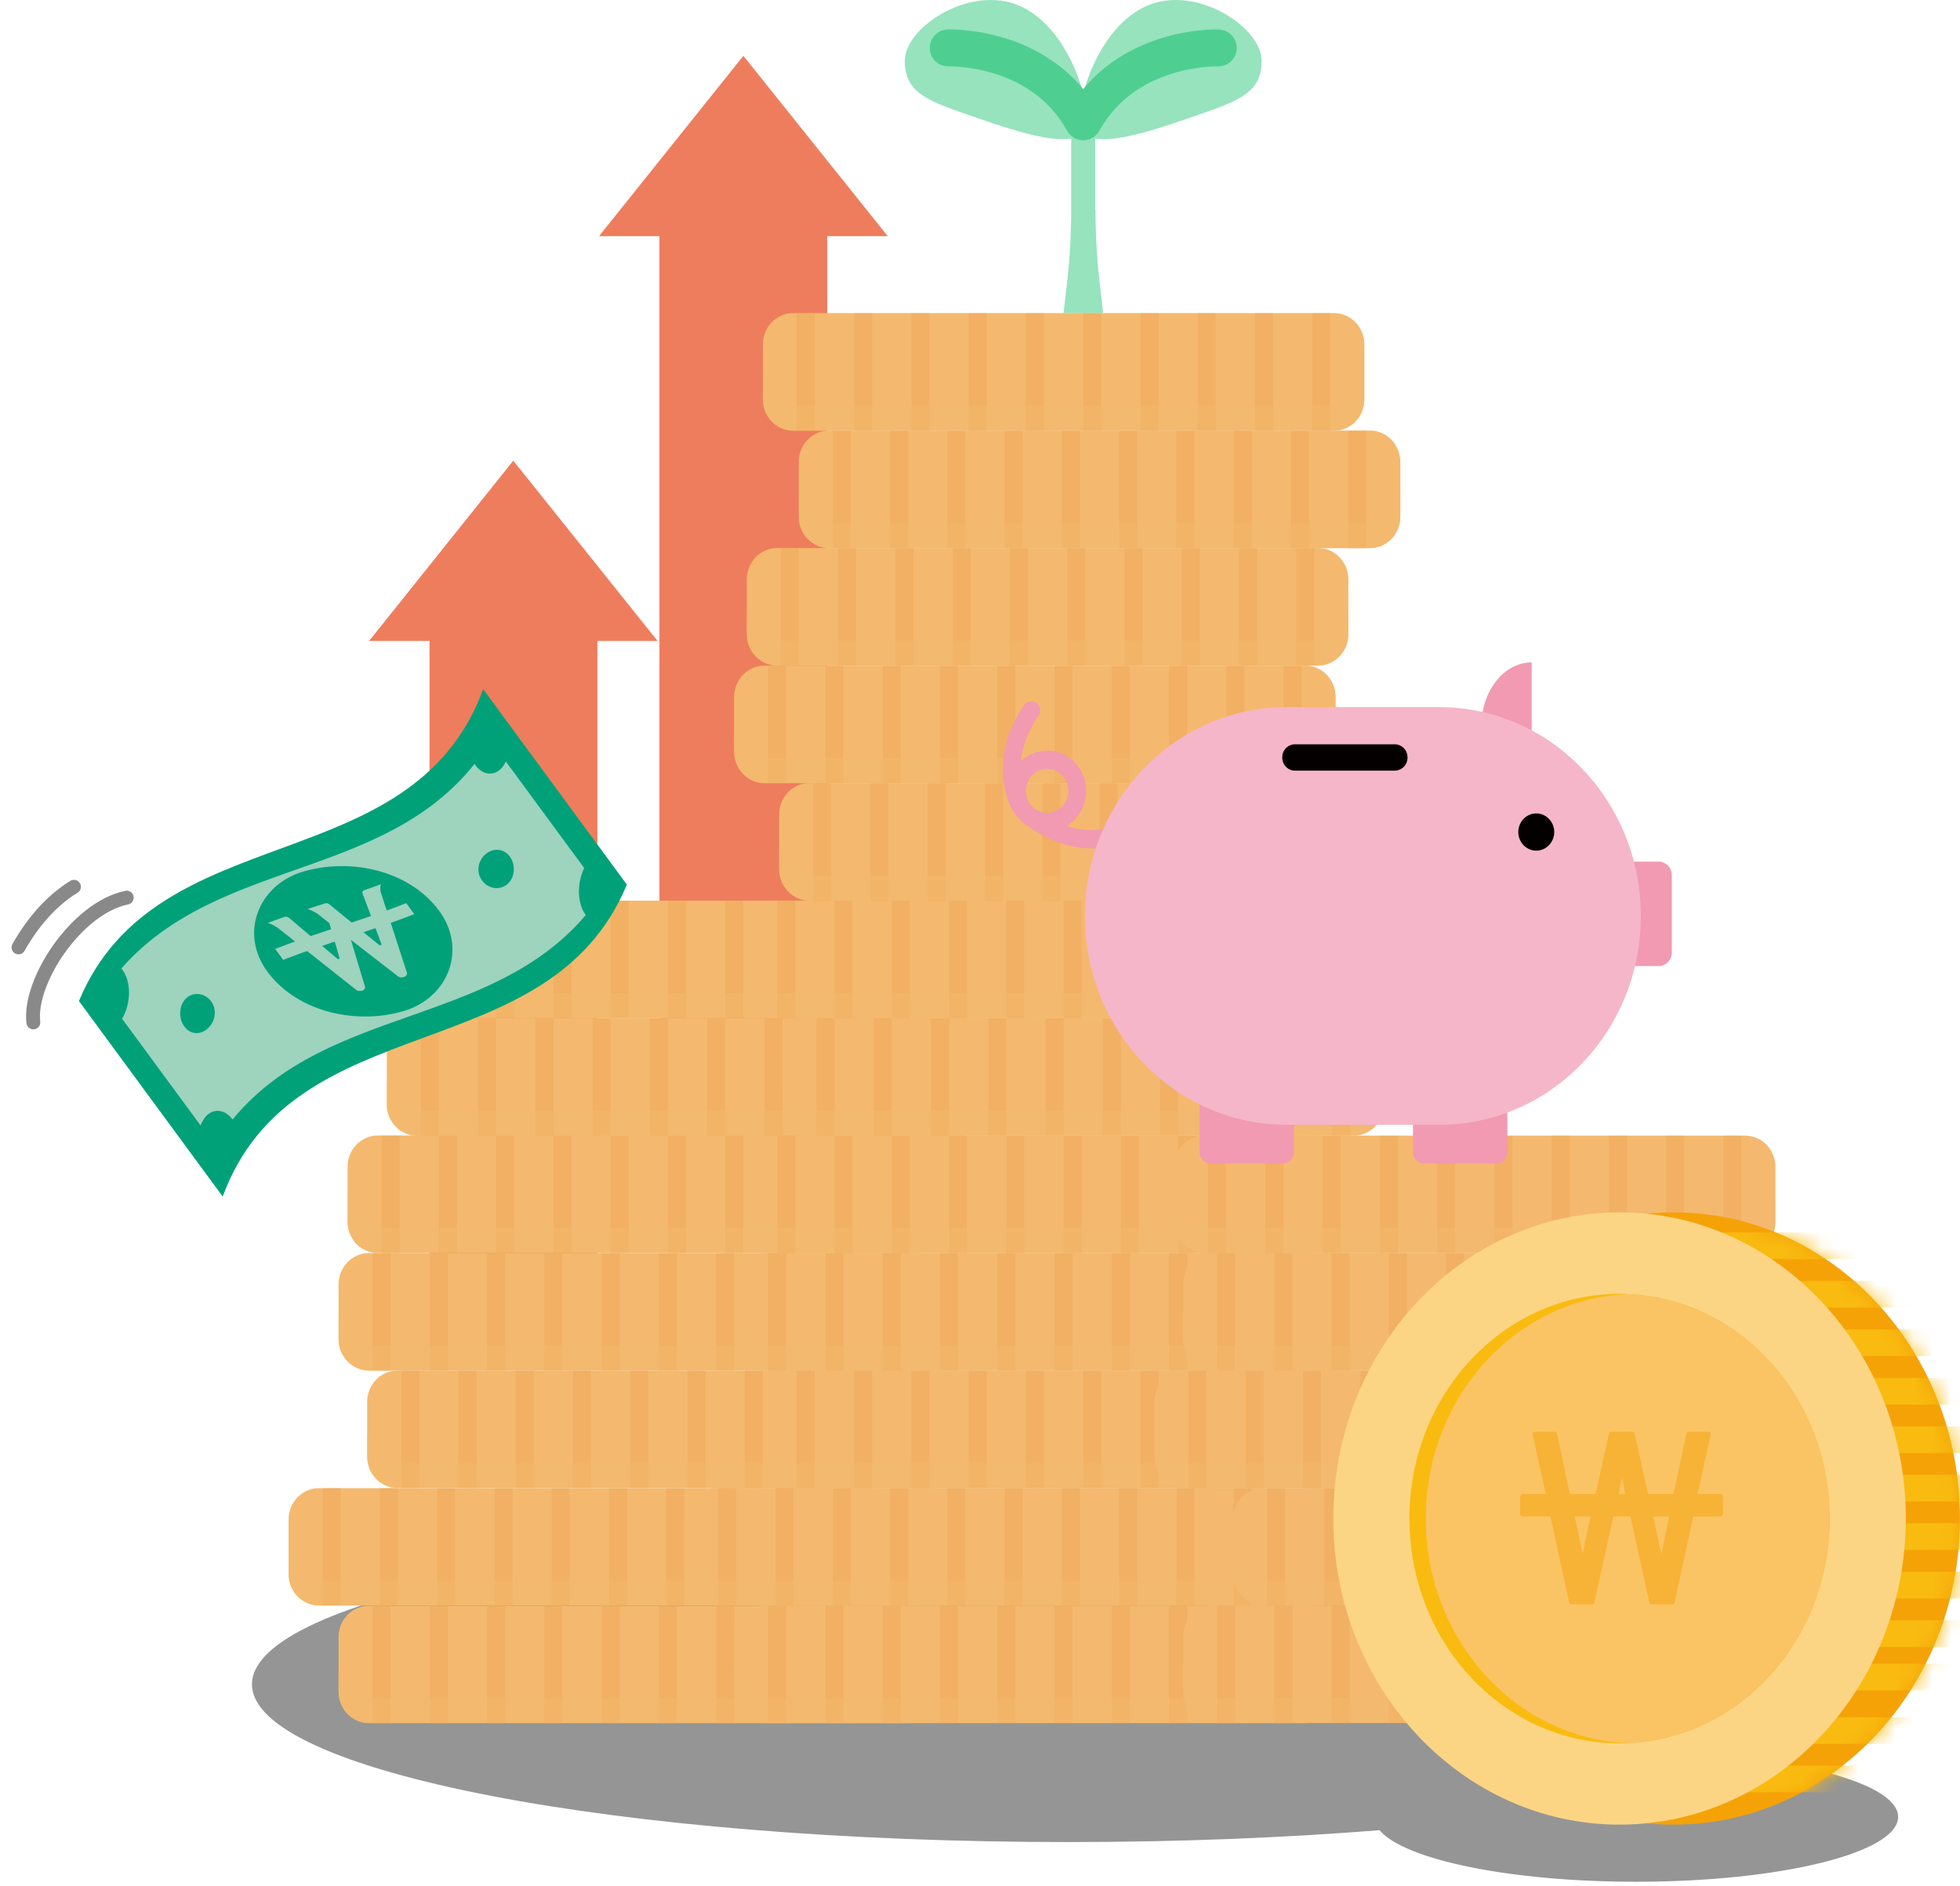 <svg width="106" height="102" viewBox="0 0 106 102" fill="none" xmlns="http://www.w3.org/2000/svg">
    <path d="M96.157 95.328c3.688-1.244 5.808-2.686 5.808-4.223 0-4.714-19.774-8.533-44.17-8.533-24.395 0-44.168 3.819-44.168 8.533 0 4.714 19.773 8.533 44.169 8.533 5.953 0 11.631-.23 16.812-.642 1.34 1.593 7.04 2.789 13.874 2.789 7.828 0 14.172-1.569 14.172-3.51 0-1.236-2.595-2.321-6.497-2.947z" fill="#2C2D2D" style="mix-blend-mode:overlay" opacity=".5"/>
    <path d="M32.306 33.61H23.23v37.023h9.076V33.609z" fill="#EE7D5D"/>
    <path d="M35.565 34.67H19.962l7.797-9.752 7.806 9.753zM44.74 11.72h-9.076v53.954h9.075V11.719z" fill="#EE7D5D"/>
    <path d="M48.01 12.773H32.397l7.806-9.753 7.805 9.753z" fill="#EE7D5D"/>
    <path d="M59.232 11.331V6.704h-1.3v4.627a35.11 35.11 0 0 1-.23 4.009l-.184 1.6h2.143l-.184-1.6a35.11 35.11 0 0 1-.23-4.009h-.015z" fill="#96E3BE"/>
    <path d="M58.797 6.553c0 1.799-3.352.73-5.93-.166-2.587-.895-3.934-1.291-3.934-3.09 0-1.798 3.352-3.985 5.93-3.09 2.587.896 3.934 4.548 3.934 6.346z" fill="#96E3BE"/>
    <path d="M58.368 6.553c0 1.799 3.351.73 5.93-.166 2.587-.895 3.933-1.291 3.933-3.09 0-1.798-3.351-3.985-5.93-3.09-2.587.896-3.933 4.548-3.933 6.346z" fill="#96E3BE"/>
    <path d="M51.283 2.592s4.99-.182 7.3 3.993M65.883 2.592s-4.99-.182-7.3 3.993" stroke="#4ECF91" stroke-width="2" stroke-linecap="round" stroke-linejoin="round"/>
    <path d="M50.84 88.546v2.956c0 .174-.024.34-.077.507-.077.27-.222.507-.406.697-.298.309-.704.499-1.155.499H19.955c-.91 0-1.646-.76-1.646-1.695v-2.956c0-.942.735-1.695 1.646-1.695h29.24c.91 0 1.644.76 1.644 1.695v-.008z" fill="#F4B96E"/>
    <path opacity=".5" d="M21.127 86.852h-.972v6.354h.972v-6.354zM24.217 86.852h-.972v6.354h.972v-6.354zM27.317 86.852h-.972v6.354h.972v-6.354zM30.416 86.852h-.972v6.354h.972v-6.354zM33.514 86.852h-.972v6.354h.972v-6.354zM36.606 86.852h-.972v6.354h.972v-6.354zM39.712 86.852h-.98v6.354h.98v-6.354zM42.812 86.852h-.98v6.354h.98v-6.354zM45.903 86.852h-.98v6.354h.98v-6.354zM48.995 86.852h-.972v6.354h.972v-6.354z" fill="#EFA858"/>
    <path d="M50.84 90.14v1.362c0 .174-.024.34-.077.507-.077.27-.222.507-.406.697-.298.31-.704.5-1.155.5H19.955c-.911 0-1.646-.761-1.646-1.696v-1.363c0 .943.735 1.703 1.646 1.703h29.247c.91 0 1.637-.76 1.637-1.703v-.008z" fill="#F4B96E" style="mix-blend-mode:multiply" opacity=".4"/>
    <path d="M48.138 82.192v2.955c0 .412-.137.785-.375 1.078-.03.04-.069.079-.107.119-.069.079-.153.15-.245.206-.091.063-.183.11-.275.158a1.578 1.578 0 0 1-.635.135H17.246c-.23 0-.444-.048-.635-.135a1.737 1.737 0 0 1-.628-.483 1.757 1.757 0 0 1-.375-1.078v-2.955c0-.935.735-1.695 1.638-1.695h29.247c.91 0 1.645.76 1.645 1.695z" fill="#F4B96E"/>
    <path opacity=".5" d="M18.417 80.49h-.972v6.353h.972V80.49zM21.516 80.49h-.971v6.353h.971V80.49zM24.616 80.49h-.971v6.353h.971V80.49zM27.715 80.49h-.972v6.353h.972V80.49zM30.807 80.49h-.972v6.353h.972V80.49zM33.905 80.49h-.971v6.353h.971V80.49zM37.004 80.49h-.972v6.353h.972V80.49zM40.104 80.49h-.972v6.353h.972V80.49zM43.194 80.49h-.972v6.353h.972V80.49zM46.294 80.49h-.972v6.353h.972V80.49z" fill="#EFA858"/>
    <path d="M48.138 83.785v1.362c0 .412-.137.785-.375 1.078-.03.04-.069.08-.107.119-.076.08-.153.143-.245.206a2.445 2.445 0 0 1-.275.158 1.578 1.578 0 0 1-.635.135H17.246c-.23 0-.444-.048-.635-.135a1.736 1.736 0 0 1-.628-.483 1.62 1.62 0 0 1-.298-.57 1.597 1.597 0 0 1-.077-.508v-1.362.055c.031.911.75 1.64 1.638 1.64h29.247c.91 0 1.638-.76 1.638-1.703l.007.008z" fill="#F4B96E" style="mix-blend-mode:multiply" opacity=".4"/>
    <path d="M21.5 74.135h29.247c.903 0 1.638.76 1.638 1.695v2.955c0 .935-.735 1.704-1.646 1.704H21.5c-.902 0-1.644-.76-1.644-1.704V75.83c0-.935.734-1.695 1.637-1.695h.008z" fill="#F4B96E"/>
    <path opacity=".5" d="M22.67 74.135h-.972v6.354h.972v-6.354zM25.77 74.135h-.972v6.354h.972v-6.354zM28.86 74.135h-.971v6.354h.972v-6.354zM31.96 74.135h-.971v6.354h.972v-6.354zM35.06 74.135h-.973v6.354h.972v-6.354zM38.159 74.135h-.972v6.354h.972v-6.354zM41.25 74.135h-.972v6.354h.972v-6.354zM44.35 74.135h-.972v6.354h.972v-6.354zM47.448 74.135h-.972v6.354h.972v-6.354zM50.548 74.135h-.972v6.354h.972v-6.354z" fill="#EFA858"/>
    <path d="M52.384 77.431v1.363c0 .935-.734 1.695-1.637 1.695H21.5c-.91 0-1.645-.76-1.645-1.695V77.43c0 .943.734 1.704 1.645 1.704h29.247c.91 0 1.637-.761 1.637-1.704z" fill="#F4B96E" style="mix-blend-mode:multiply" opacity=".4"/>
    <path d="M19.955 67.78h29.247c.903 0 1.637.76 1.637 1.696v2.955c0 .935-.734 1.703-1.645 1.703h-29.24c-.902 0-1.645-.76-1.645-1.703v-2.955c0-.935.735-1.696 1.638-1.696h.008z" fill="#F4B96E"/>
    <path opacity=".5" d="M21.127 67.78h-.972v6.354h.972V67.78zM24.217 67.78h-.972v6.354h.972V67.78zM27.317 67.78h-.972v6.354h.972V67.78zM30.416 67.78h-.972v6.354h.972V67.78zM33.514 67.78h-.972v6.354h.972V67.78zM36.606 67.78h-.972v6.354h.972V67.78zM39.705 67.78h-.972v6.354h.972V67.78zM42.805 67.78h-.972v6.354h.972V67.78zM45.904 67.78h-.972v6.354h.972V67.78zM48.995 67.78h-.972v6.354h.972V67.78z" fill="#EFA858"/>
    <path d="M50.84 71.076v1.362c0 .935-.735 1.696-1.638 1.696H19.955c-.911 0-1.646-.76-1.646-1.696v-1.362c0 .943.735 1.703 1.646 1.703h29.247c.91 0 1.637-.76 1.637-1.703z" fill="#F4B96E" style="mix-blend-mode:multiply" opacity=".4"/>
    <path d="M51.328 63.122v2.956c0 .412-.138.784-.375 1.077-.031.04-.07.08-.108.119-.183.19-.413.34-.673.42-.153.055-.314.079-.49.079H20.435c-.168 0-.336-.024-.49-.08a1.584 1.584 0 0 1-.872-.673 1.725 1.725 0 0 1-.275-.95v-2.956c0-.934.734-1.695 1.637-1.695h29.247c.911 0 1.646.76 1.646 1.695v.008z" fill="#F4B96E"/>
    <path opacity=".5" d="M21.606 61.427h-.972v6.354h.972v-6.354zM24.706 61.427h-.972v6.354h.972v-6.354zM27.804 61.427h-.972v6.354h.972v-6.354zM30.904 61.427h-.972v6.354h.972v-6.354zM33.995 61.427h-.972v6.354h.971v-6.354zM37.094 61.427h-.971v6.354h.971v-6.354zM40.193 61.427h-.972v6.354h.972v-6.354zM43.293 61.427h-.972v6.354h.972v-6.354zM46.385 61.427h-.972v6.354h.972v-6.354zM49.491 61.427h-.98v6.354h.98v-6.354z" fill="#EFA858"/>
    <path d="M51.328 64.715v1.363c0 .412-.138.784-.375 1.077-.031.04-.07.08-.108.12-.19.19-.42.34-.673.419-.153.055-.314.08-.49.08H20.435c-.168 0-.336-.025-.49-.08a1.585 1.585 0 0 1-.872-.673 1.73 1.73 0 0 1-.283-.951v-1.363.056c.03.91.75 1.64 1.638 1.64h29.247c.91 0 1.637-.761 1.637-1.704l.016.016z" fill="#F4B96E" style="mix-blend-mode:multiply" opacity=".4"/>
    <path d="M53.449 56.775v2.955c0 .175-.023.341-.076.507a1.66 1.66 0 0 1-.406.697c-.298.31-.704.5-1.156.5H22.564c-.91 0-1.645-.76-1.645-1.696v-2.955c0-.943.735-1.703 1.645-1.703h29.247c.903 0 1.638.76 1.638 1.703v-.008z" fill="#F4B96E"/>
    <path opacity=".5" d="M23.735 55.072h-.972v6.354h.972v-6.354zM26.827 55.072h-.972v6.354h.972v-6.354zM29.927 55.072h-.972v6.354h.972v-6.354zM33.025 55.072h-.971v6.354h.971v-6.354zM36.124 55.072h-.972v6.354h.972v-6.354zM39.216 55.072h-.972v6.354h.972v-6.354zM42.314 55.072h-.971v6.354h.971v-6.354zM45.414 55.072h-.971v6.354h.971v-6.354zM48.513 55.072h-.972v6.354h.972v-6.354zM51.613 55.072h-.972v6.354h.972v-6.354z" fill="#EFA858"/>
    <path d="M53.449 58.36v1.363c0 .174-.023.34-.076.507a1.66 1.66 0 0 1-.406.697c-.298.309-.704.499-1.156.499H22.564c-.91 0-1.645-.76-1.645-1.696v-1.362c0 .943.735 1.703 1.645 1.703h29.247c.911 0 1.638-.76 1.638-1.703v-.008z" fill="#F4B96E" style="mix-blend-mode:multiply" opacity=".4"/>
    <path d="M51.328 50.414v2.955c0 .174-.023.349-.077.507-.015.056-.03.103-.053.159-.062.15-.146.293-.245.42-.299.38-.758.617-1.27.617H20.434c-.91 0-1.645-.76-1.645-1.695v-2.955c0-.943.735-1.704 1.645-1.704h29.247c.91 0 1.645.76 1.645 1.704v-.008z" fill="#F4B96E"/>
    <path opacity=".5" d="M21.606 48.718h-.972v6.354h.972v-6.354zM24.706 48.718h-.972v6.354h.972v-6.354zM27.804 48.718h-.972v6.354h.972v-6.354zM30.904 48.718h-.972v6.354h.972v-6.354zM33.995 48.718h-.972v6.354h.971v-6.354zM37.094 48.718h-.971v6.354h.971v-6.354zM40.193 48.718h-.972v6.354h.972v-6.354zM43.293 48.718h-.972v6.354h.972v-6.354zM46.393 48.718h-.98v6.354h.98v-6.354zM49.491 48.718h-.98v6.354h.98v-6.354z" fill="#EFA858"/>
    <path d="M51.328 52.007v1.363c0 .174-.023.34-.077.507-.015.055-.03.103-.053.158-.062.15-.146.293-.245.42-.299.38-.758.618-1.27.618H20.434c-.91 0-1.645-.76-1.645-1.696v-1.362c0 .943.735 1.703 1.645 1.703h29.247c.91 0 1.638-.76 1.638-1.703l.008-.008zM75.93 74.135c.223.523.345 1.093.345 1.703v2.955c0 .111 0 .23-.015.341a4.431 4.431 0 0 1-.33 1.363 3.42 3.42 0 0 1-.236.475c-.253.444-.59.84-.98 1.165a9.16 9.16 0 0 1-.283.214v.72h-2.41v1.205h.864v.721c.207.143.406.309.59.491.382.388.696.848.91 1.363a4.32 4.32 0 0 1 .344 1.695v2.956c0 .11 0 .23-.015.332a4.431 4.431 0 0 1-.329 1.363h-8.762c-.451 0-.857-.19-1.155-.5a1.66 1.66 0 0 1-.406-.696 1.596 1.596 0 0 1-.076-.507v-2.956c0-.942.734-1.695 1.645-1.695h2.701a1.668 1.668 0 0 1-.643-.135 1.583 1.583 0 0 1-.275-.158c-.092-.064-.168-.135-.245-.206-.038-.04-.069-.08-.107-.119a1.714 1.714 0 0 1-.375-1.078v-2.955c0-.935.735-1.695 1.645-1.695h-4.254c-.911 0-1.638-.76-1.638-1.696v-2.955c0-.943.735-1.703 1.638-1.703h1.545c-.91 0-1.637-.76-1.637-1.696v-2.955c0-.943.734-1.703 1.637-1.703h-.49c-.168 0-.336-.024-.49-.08a1.462 1.462 0 0 1-.275-.118 1.356 1.356 0 0 1-.245-.167c-.053-.04-.099-.087-.153-.135-.038-.04-.069-.079-.107-.118a1.763 1.763 0 0 1-.375-1.085V63.13c0-.935.735-1.695 1.645-1.695h11.862a4.268 4.268 0 0 1-1.393 1.782c-.03.024-.069.048-.1.072v.72h-.283v2.076c0 .111 0 .222-.015.333a4.226 4.226 0 0 1-.337 1.363 3.392 3.392 0 0 1-.29.578c.091.357.153.737.153 1.125v3.019c.099.087.198.174.298.27l.092.094c.344.365.62.792.819 1.268h-.008z" fill="#F4B96E" style="mix-blend-mode:multiply" opacity=".4"/>
    <path d="M74.086 23.294h-1.944c.904 0 1.638-.76 1.638-1.703v-2.955c0-.935-.734-1.696-1.638-1.696H42.897c-.904 0-1.646.761-1.646 1.696v1.616-.024 1.363c0 .483.2.92.513 1.228.29.285.689.468 1.125.468h1.944c-.904 0-1.638.76-1.638 1.695v1.616-.023 1.362c0 .476.191.911.497 1.22.299.294.697.484 1.14.484h-2.808c-.903 0-1.638.76-1.638 1.695v1.616-.023 1.362c0 .484.2.92.513 1.228.291.294.689.468 1.133.468h-.689c-.903 0-1.637.76-1.637 1.703v1.617-.024 1.362c0 .468.183.896.482 1.205a1.59 1.59 0 0 0 1.155.49h2.434c-.904 0-1.638.761-1.638 1.704v1.617-.024 1.362c0 .476.191.912.497 1.22.299.294.697.484 1.14.484h-1.943c-.903 0-1.638.76-1.638 1.695v1.617-.024 1.363c0 .483.2.919.513 1.228.29.293.689.467 1.133.467h2.12c-.904 0-1.638.76-1.638 1.696v1.616-.024V59.7c0 .475.19.91.497 1.22.298.3.696.483 1.14.483h-2.12c-.902 0-1.645.76-1.645 1.703v1.617-.024 1.363c0 .475.191.91.498 1.22.298.293.696.483 1.14.483h-.49c-.903 0-1.637.76-1.637 1.704v1.616-.024 1.363c0 .475.19.91.497 1.22.298.293.696.483 1.14.483h1.546c-.903 0-1.645.76-1.645 1.704v1.616-.024 1.363c0 .483.198.919.512 1.228.291.293.689.467 1.133.467h-4.255c-.903 0-1.645.76-1.645 1.704V83.8v-.024 1.363c0 .467.184.895.482 1.204a1.59 1.59 0 0 0 1.156.491h2.7c-.902 0-1.645.76-1.645 1.696v1.616-.024 1.363c0 .483.2.919.513 1.228.291.285.689.468 1.125.468h29.247c.903 0 1.638-.761 1.638-1.704v-2.955c0-.935-.735-1.696-1.638-1.696h-2.701c.903 0 1.638-.76 1.638-1.703v-2.955c0-.935-.735-1.704-1.638-1.704h4.255c.902 0 1.637-.76 1.637-1.703v-2.955c0-.935-.735-1.704-1.638-1.704h-1.545c.903 0 1.645-.76 1.645-1.695v-2.955c0-.935-.735-1.704-1.645-1.704h.49c.903 0 1.637-.76 1.637-1.695v-2.955c0-.935-.734-1.704-1.637-1.704h2.12c.902 0 1.637-.76 1.637-1.695v-2.956c0-.934-.735-1.695-1.638-1.695h-2.12c.903 0 1.646-.76 1.646-1.703V50.39c0-.935-.735-1.696-1.645-1.696h1.943c.903 0 1.645-.76 1.645-1.703v-2.956c0-.934-.734-1.703-1.645-1.703h-2.433c.903 0 1.645-.76 1.645-1.695v-2.956c0-.935-.735-1.703-1.645-1.703h.689c.902 0 1.637-.76 1.637-1.696v-2.955c0-.935-.735-1.695-1.638-1.695h2.809c.903 0 1.638-.76 1.638-1.704v-2.955c0-.935-.735-1.695-1.638-1.695l.015.015z" fill="#F4B96E" style="mix-blend-mode:multiply" opacity=".4"/>
    <path d="M70.597 86.851H41.342c-.904 0-1.637.76-1.637 1.696v2.963c0 .936.733 1.695 1.637 1.695h29.255c.904 0 1.637-.759 1.637-1.695v-2.963c0-.937-.733-1.696-1.637-1.696z" fill="#F4B96E"/>
    <path opacity=".5" d="M42.52 86.851h-.971v6.354h.971v-6.354zM45.613 86.851h-.972v6.354h.972v-6.354zM48.713 86.851h-.972v6.354h.972v-6.354zM51.81 86.851h-.97v6.354h.97v-6.354zM54.91 86.851h-.973v6.354h.972v-6.354zM58.002 86.851h-.972v6.354H58v-6.354zM61.1 86.851h-.972v6.354h.972v-6.354zM64.2 86.851h-.972v6.354h.972v-6.354zM67.298 86.851h-.972v6.354h.972v-6.354zM70.39 86.851h-.971v6.354h.971v-6.354z" fill="#EFA858"/>
    <path d="M72.234 90.139V91.5c0 .935-.734 1.696-1.637 1.696H41.35c-.91 0-1.645-.76-1.645-1.696V90.14c0 .943.734 1.703 1.645 1.703h29.247c.91 0 1.637-.76 1.637-1.703z" fill="#F4B96E" style="mix-blend-mode:multiply" opacity=".4"/>
    <path d="M67.897 80.49H38.643c-.905 0-1.638.758-1.638 1.695v2.963c0 .936.733 1.695 1.638 1.695h29.254c.905 0 1.638-.759 1.638-1.695v-2.963c0-.937-.733-1.696-1.638-1.696z" fill="#F4B96E"/>
    <path opacity=".5" d="M39.821 80.49h-.972v6.353h.972V80.49zM42.913 80.49h-.972v6.353h.972V80.49zM46.013 80.49h-.972v6.353h.972V80.49zM49.111 80.49h-.971v6.353h.971V80.49zM52.21 80.49h-.972v6.353h.972V80.49zM55.302 80.49h-.972v6.353h.972V80.49zM58.4 80.49h-.971v6.353h.971V80.49zM61.5 80.49h-.971v6.353h.971V80.49zM64.599 80.49h-.972v6.353h.972V80.49zM67.69 80.49h-.971v6.353h.972V80.49z" fill="#EFA858"/>
    <path d="M69.535 83.785v1.362c0 .935-.734 1.696-1.638 1.696H38.65c-.91 0-1.645-.76-1.645-1.696v-1.362c0 .943.735 1.703 1.645 1.703h29.247c.911 0 1.638-.76 1.638-1.703z" fill="#F4B96E" style="mix-blend-mode:multiply" opacity=".4"/>
    <path d="M72.144 74.135h-29.24c-.908 0-1.645.763-1.645 1.704v2.947c0 .94.737 1.703 1.645 1.703h29.24c.908 0 1.645-.762 1.645-1.703v-2.947c0-.941-.737-1.704-1.645-1.704z" fill="#F4B96E"/>
    <path opacity=".5" d="M44.067 74.135h-.972v6.354h.972v-6.354zM47.167 74.135h-.972v6.354h.972v-6.354zM50.265 74.135h-.971v6.354h.971v-6.354zM53.358 74.135h-.972v6.354h.972v-6.354zM56.456 74.135h-.972v6.354h.972v-6.354zM59.556 74.135h-.972v6.354h.972v-6.354zM62.654 74.135h-.972v6.354h.972v-6.354zM65.746 74.135h-.971v6.354h.971v-6.354zM68.845 74.135h-.972v6.354h.972v-6.354zM71.945 74.135h-.972v6.354h.972v-6.354z" fill="#EFA858"/>
    <path d="M73.781 77.431v1.363c0 .935-.734 1.695-1.637 1.695H42.897c-.911 0-1.646-.76-1.646-1.695V77.43c0 .943.735 1.704 1.646 1.704h29.247c.91 0 1.637-.761 1.637-1.704z" fill="#F4B96E" style="mix-blend-mode:multiply" opacity=".4"/>
    <path d="M70.597 67.78h-29.24c-.908 0-1.645.763-1.645 1.704v2.947c0 .94.737 1.703 1.646 1.703h29.239c.909 0 1.645-.762 1.645-1.703v-2.947c0-.941-.736-1.704-1.645-1.704z" fill="#F4B96E"/>
    <path opacity=".5" d="M42.52 67.78h-.972v6.354h.972V67.78zM45.62 67.78h-.972v6.354h.972V67.78zM48.712 67.78h-.971v6.354h.971V67.78zM51.81 67.78h-.971v6.354h.972V67.78zM54.91 67.78h-.973v6.354h.972V67.78zM58.009 67.78h-.972v6.354h.972V67.78zM61.1 67.78h-.972v6.354h.972V67.78zM64.2 67.78h-.972v6.354h.972V67.78zM67.298 67.78h-.972v6.354h.972V67.78zM70.398 67.78h-.972v6.354h.972V67.78z" fill="#EFA858"/>
    <path d="M72.234 71.076v1.363c0 .935-.734 1.695-1.637 1.695H41.35c-.91 0-1.645-.76-1.645-1.695v-1.363c0 .943.734 1.704 1.645 1.704h29.247c.91 0 1.637-.761 1.637-1.704z" fill="#F4B96E" style="mix-blend-mode:multiply" opacity=".4"/>
    <path d="M71.087 61.427H41.832c-.904 0-1.638.759-1.638 1.695v2.963c0 .937.734 1.696 1.638 1.696h29.255c.904 0 1.637-.76 1.637-1.696v-2.963c0-.936-.733-1.695-1.637-1.695z" fill="#F4B96E"/>
    <path opacity=".5" d="M43.012 61.427h-.972v6.354h.972v-6.354zM46.102 61.427h-.971v6.354h.971v-6.354zM49.202 61.427h-.972v6.354h.972v-6.354zM52.3 61.427h-.971v6.354h.972v-6.354zM55.4 61.427h-.973v6.354h.972v-6.354zM58.491 61.427h-.972v6.354h.972v-6.354zM61.59 61.427h-.972v6.354h.972v-6.354zM64.69 61.427h-.972v6.354h.972v-6.354zM67.79 61.427h-.972v6.354h.972v-6.354zM70.88 61.427h-.972v6.354h.972v-6.354z" fill="#EFA858"/>
    <path d="M72.724 64.715v1.363c0 .934-.734 1.695-1.637 1.695H41.84c-.91 0-1.646-.76-1.646-1.695v-1.363c0 .943.735 1.703 1.646 1.703h29.247c.91 0 1.637-.76 1.637-1.703z" fill="#F4B96E" style="mix-blend-mode:multiply" opacity=".4"/>
    <path d="M73.214 55.072H43.96c-.905 0-1.638.76-1.638 1.696v2.963c0 .936.733 1.695 1.638 1.695h29.254c.905 0 1.638-.759 1.638-1.695v-2.963c0-.937-.733-1.696-1.638-1.696z" fill="#F4B96E"/>
    <path opacity=".5" d="M45.13 55.072h-.972v6.354h.972v-6.354zM48.23 55.072h-.972v6.354h.972v-6.354zM51.32 55.072h-.971v6.354h.972v-6.354zM54.42 55.072h-.971v6.354h.972v-6.354zM57.519 55.072h-.972v6.354h.972v-6.354zM60.619 55.072h-.972v6.354h.972v-6.354zM63.71 55.072h-.972v6.354h.971v-6.354zM66.81 55.072h-.972v6.354h.972v-6.354zM69.908 55.072h-.972v6.354h.972v-6.354zM73.008 55.072h-.972v6.354h.972v-6.354z" fill="#EFA858"/>
    <path d="M74.844 58.36v1.363c0 .934-.734 1.695-1.637 1.695H43.96c-.91 0-1.645-.76-1.645-1.695V58.36c0 .943.734 1.703 1.645 1.703h29.247c.91 0 1.637-.76 1.637-1.703z" fill="#F4B96E" style="mix-blend-mode:multiply" opacity=".4"/>
    <path d="M71.087 48.718H41.832c-.904 0-1.638.76-1.638 1.696v2.963c0 .936.734 1.695 1.638 1.695h29.255c.904 0 1.637-.759 1.637-1.695v-2.963c0-.937-.733-1.696-1.637-1.696z" fill="#F4B96E"/>
    <path opacity=".5" d="M43.002 48.718h-.971v6.354h.971v-6.354zM46.102 48.718h-.971v6.354h.971v-6.354zM49.202 48.718h-.972v6.354h.972v-6.354zM52.3 48.718h-.971v6.354h.972v-6.354zM55.393 48.718h-.972v6.354h.972v-6.354zM58.491 48.718h-.972v6.354h.972v-6.354zM61.59 48.718h-.972v6.354h.972v-6.354zM64.69 48.718h-.972v6.354h.972v-6.354zM67.78 48.718h-.972v6.354h.972v-6.354zM70.88 48.718h-.972v6.354h.972v-6.354z" fill="#EFA858"/>
    <path d="M72.724 52.007v1.363c0 .934-.734 1.695-1.637 1.695H41.84c-.91 0-1.646-.76-1.646-1.695v-1.363c0 .943.735 1.703 1.646 1.703h29.247c.91 0 1.637-.76 1.637-1.703z" fill="#F4B96E" style="mix-blend-mode:multiply" opacity=".4"/>
    <path d="M73.023 42.365H43.784c-.908 0-1.645.762-1.645 1.703v2.947c0 .941.736 1.704 1.645 1.704h29.24c.908 0 1.645-.763 1.645-1.704v-2.947c0-.94-.737-1.703-1.645-1.703z" fill="#F4B96E"/>
    <path opacity=".5" d="M44.955 42.365h-.972v6.354h.972v-6.354zM48.047 42.365h-.972v6.354h.972v-6.354zM51.147 42.365h-.972v6.354h.972v-6.354zM54.245 42.365h-.972v6.354h.972v-6.354zM57.343 42.365h-.971v6.354h.971v-6.354zM60.436 42.365h-.972v6.354h.972v-6.354zM63.534 42.365h-.972v6.354h.972v-6.354zM66.634 42.365h-.972v6.354h.972v-6.354zM69.732 42.365h-.972v6.354h.972v-6.354zM72.825 42.365h-.972v6.354h.972v-6.354z" fill="#EFA858"/>
    <path d="M74.669 45.652v1.363c0 .935-.735 1.696-1.638 1.696H43.784c-.91 0-1.645-.761-1.645-1.696v-1.363c0 .943.734 1.704 1.645 1.704h29.247c.91 0 1.638-.76 1.638-1.704z" fill="#F4B96E" style="mix-blend-mode:multiply" opacity=".4"/>
    <path d="M70.59 36.01H41.35c-.909 0-1.645.762-1.645 1.703v2.947c0 .941.736 1.704 1.645 1.704h29.24c.908 0 1.644-.763 1.644-1.704v-2.947c0-.94-.736-1.703-1.645-1.703z" fill="#F4B96E"/>
    <path opacity=".5" d="M42.52 36.01h-.971v6.354h.971V36.01zM45.613 36.01h-.972v6.354h.972V36.01zM48.713 36.01h-.972v6.354h.972V36.01zM51.81 36.01h-.97v6.354h.97V36.01zM54.91 36.01h-.973v6.354h.972V36.01zM58.002 36.01h-.972v6.354H58V36.01zM61.1 36.01h-.972v6.354h.972V36.01zM64.2 36.01h-.972v6.354h.972V36.01zM67.298 36.01h-.972v6.354h.972V36.01zM70.39 36.01h-.971v6.354h.971V36.01z" fill="#EFA858"/>
    <path d="M72.234 39.298v1.363c0 .934-.734 1.695-1.637 1.695H41.35c-.91 0-1.645-.76-1.645-1.695v-1.363c0 .943.734 1.703 1.645 1.703h29.247c.91 0 1.637-.76 1.637-1.703z" fill="#F4B96E" style="mix-blend-mode:multiply" opacity=".4"/>
    <path d="M71.286 29.648H42.03c-.904 0-1.638.76-1.638 1.696v2.963c0 .936.734 1.695 1.638 1.695h29.255c.904 0 1.637-.759 1.637-1.695v-2.963c0-.937-.733-1.696-1.637-1.696z" fill="#F4B96E"/>
    <path opacity=".5" d="M43.201 29.648h-.972v6.354h.972v-6.354zM46.301 29.648h-.972v6.354h.972v-6.354zM49.4 29.648h-.972v6.354h.972v-6.354zM52.492 29.648h-.972v6.354h.972v-6.354zM55.59 29.648h-.972v6.354h.972v-6.354zM58.69 29.648h-.972v6.354h.972v-6.354zM61.788 29.648h-.971v6.354h.971v-6.354zM64.88 29.648h-.971v6.354h.972v-6.354zM67.979 29.648h-.972v6.354h.972v-6.354zM71.079 29.648h-.972v6.354h.972v-6.354z" fill="#EFA858"/>
    <path d="M72.915 32.944v1.363c0 .935-.734 1.695-1.637 1.695H42.03c-.91 0-1.645-.76-1.645-1.695v-1.363c0 .943.734 1.704 1.645 1.704h29.247c.91 0 1.637-.76 1.637-1.704z" fill="#F4B96E" style="mix-blend-mode:multiply" opacity=".4"/>
    <path d="M74.094 23.294H44.84c-.905 0-1.638.759-1.638 1.695v2.963c0 .937.733 1.696 1.638 1.696h29.254c.905 0 1.638-.76 1.638-1.695v-2.964c0-.936-.733-1.695-1.638-1.695z" fill="#F4B96E"/>
    <path opacity=".5" d="M46.01 23.294h-.972v6.354h.972v-6.354zM49.11 23.294h-.972v6.354h.972v-6.354zM52.21 23.294h-.972v6.354h.972v-6.354zM55.308 23.294h-.972v6.354h.972v-6.354zM58.4 23.294h-.971v6.354h.971v-6.354zM61.499 23.294h-.972v6.354h.972v-6.354zM64.597 23.294h-.972v6.354h.972v-6.354zM67.697 23.294h-.972v6.354h.972v-6.354zM70.788 23.294h-.972v6.354h.972v-6.354zM73.888 23.294h-.972v6.354h.972v-6.354z" fill="#EFA858"/>
    <path d="M75.732 26.59v1.363c0 .934-.735 1.695-1.638 1.695H44.847c-.91 0-1.645-.76-1.645-1.695V26.59c0 .943.735 1.703 1.645 1.703h29.247c.91 0 1.638-.76 1.638-1.703z" fill="#F4B96E" style="mix-blend-mode:multiply" opacity=".4"/>
    <path d="M72.151 16.94H42.897c-.905 0-1.638.76-1.638 1.696v2.963c0 .936.733 1.695 1.638 1.695H72.15c.905 0 1.638-.759 1.638-1.695v-2.963c0-.936-.733-1.696-1.638-1.696z" fill="#F4B96E"/>
    <path opacity=".5" d="M44.067 16.94h-.972v6.354h.972V16.94zM47.167 16.94h-.972v6.354h.972V16.94zM50.265 16.94h-.971v6.354h.971V16.94zM53.358 16.94h-.972v6.354h.972V16.94zM56.456 16.94h-.972v6.354h.972V16.94zM59.556 16.94h-.972v6.354h.972V16.94zM62.654 16.94h-.972v6.354h.972V16.94zM65.746 16.94h-.971v6.354h.971V16.94zM68.845 16.94h-.972v6.354h.972V16.94zM71.945 16.94h-.972v6.354h.972V16.94z" fill="#EFA858"/>
    <path d="M73.781 20.236V21.6c0 .935-.734 1.695-1.637 1.695H42.897c-.911 0-1.646-.76-1.646-1.695v-1.363c0 .943.735 1.704 1.646 1.704h29.247c.91 0 1.637-.76 1.637-1.704z" fill="#F4B96E" style="mix-blend-mode:multiply" opacity=".4"/>
    <path d="M96.508 88.547v2.955c0 .935-.735 1.695-1.646 1.695H65.615c-.451 0-.857-.19-1.155-.499a1.66 1.66 0 0 1-.406-.697 1.594 1.594 0 0 1-.076-.507v-2.955c0-.943.734-1.696 1.645-1.696h29.24c.91 0 1.645.76 1.645 1.696v.008z" fill="#F4B96E"/>
    <path opacity=".5" d="M93.691 93.197h.972v-6.354h-.972v6.354zM90.6 93.197h.971v-6.354h-.972v6.354zM87.502 93.197h.972v-6.354h-.972v6.354zM84.409 93.197h.972v-6.354h-.972v6.354zM81.303 93.197h.971v-6.354h-.971v6.354zM78.212 93.197h.972v-6.354h-.972v6.354zM76.092 86.85h-.98v6.355h.98V86.85zM72.993 86.85h-.979v6.355h.98V86.85zM69.901 86.85h-.98v6.355h.98V86.85zM66.794 86.85h-.972v6.355h.972V86.85z" fill="#EFA858"/>
    <path d="M96.508 90.139V91.5c0 .935-.735 1.696-1.645 1.696H65.614c-.451 0-.857-.19-1.155-.5a1.66 1.66 0 0 1-.406-.696 1.596 1.596 0 0 1-.076-.507V90.13c0 .943.735 1.703 1.637 1.703h29.248c.91 0 1.645-.76 1.645-1.703v.008z" fill="#F4B96E" style="mix-blend-mode:multiply" opacity=".4"/>
    <path d="M99.21 82.192v2.955c0 .135-.015.262-.038.38-.008.04-.023.08-.03.127a1.556 1.556 0 0 1-.207.444c-.031.04-.062.087-.092.127-.169.206-.383.38-.628.483a.883.883 0 0 1-.153.055 1.67 1.67 0 0 1-.49.08H68.325a1.668 1.668 0 0 1-.642-.135 1.583 1.583 0 0 1-.276-.158 2.149 2.149 0 0 1-.245-.206c-.038-.04-.069-.08-.107-.12a1.714 1.714 0 0 1-.375-1.077v-2.955c0-.935.735-1.695 1.645-1.695h29.247c.903 0 1.638.76 1.638 1.695z" fill="#F4B96E"/>
    <path opacity=".5" d="M96.401 86.851h.972v-6.354h-.972v6.354zM93.302 86.851h.971v-6.354h-.971v6.354zM90.21 86.851h.973v-6.354h-.972v6.354zM87.111 86.851h.972v-6.354h-.972v6.354zM84.013 86.851h.971v-6.354h-.971v6.354zM80.914 86.851h.972v-6.354h-.972v6.354zM77.822 86.851h.972v-6.354h-.972v6.354zM74.724 86.851h.972v-6.354h-.972v6.354zM71.624 86.851h.972v-6.354h-.972v6.354zM68.524 86.851h.972v-6.354h-.972v6.354z" fill="#EFA858"/>
    <path d="M99.218 83.785v1.362c0 .135-.016.262-.046.38-.008.04-.023.08-.03.127a1.556 1.556 0 0 1-.207.444c-.031.04-.062.087-.092.127-.169.206-.383.38-.628.483a1.665 1.665 0 0 1-.643.127H68.325a1.665 1.665 0 0 1-.642-.127 1.583 1.583 0 0 1-.276-.158 2.149 2.149 0 0 1-.245-.206c-.038-.04-.069-.08-.107-.12a1.76 1.76 0 0 1-.375-1.077v-1.362c0 .943.735 1.703 1.638 1.703h29.247c.887 0 1.614-.729 1.637-1.64v-.055l.016-.008z" fill="#F4B96E" style="mix-blend-mode:multiply" opacity=".4"/>
    <path d="M64.078 74.135h29.247c.903 0 1.638.76 1.638 1.695v2.963c0 .935-.735 1.696-1.638 1.696H64.078c-.903 0-1.645-.76-1.645-1.703V75.83c0-.934.734-1.703 1.645-1.703v.008z" fill="#F4B96E"/>
    <path opacity=".5" d="M92.154 80.497h.972v-6.355h-.972v6.355zM89.054 80.497h.972v-6.355h-.972v6.355zM85.957 80.497h.972v-6.355h-.972v6.355zM82.857 80.497h.972v-6.355h-.972v6.355zM79.765 80.497h.972v-6.355h-.972v6.355zM76.667 80.497h.971v-6.355h-.971v6.355zM73.567 80.497h.972v-6.355h-.972v6.355zM70.467 80.497h.972v-6.355h-.972v6.355zM68.34 74.135h-.971v6.354h.972v-6.354zM65.24 74.135h-.971v6.354h.972v-6.354z" fill="#EFA858"/>
    <path d="M94.963 77.431v1.363c0 .935-.735 1.695-1.646 1.695H64.07c-.91 0-1.637-.76-1.637-1.695V77.43c0 .943.734 1.704 1.637 1.704h29.247c.911 0 1.646-.761 1.646-1.704z" fill="#F4B96E" style="mix-blend-mode:multiply" opacity=".4"/>
    <path d="M65.623 67.781H94.87c.903 0 1.638.76 1.638 1.696v2.963c0 .935-.735 1.695-1.638 1.695H65.623c-.903 0-1.645-.76-1.645-1.703v-2.955c0-.935.734-1.704 1.645-1.704v.008z" fill="#F4B96E"/>
    <path opacity=".5" d="M93.7 74.135h.97V67.78h-.97v6.354zM90.6 74.135h.971V67.78h-.972v6.354zM87.502 74.135h.972V67.78h-.972v6.354zM84.409 74.135h.972V67.78h-.972v6.354zM81.31 74.135h.972V67.78h-.972v6.354zM78.212 74.135h.972V67.78h-.972v6.354zM75.112 74.135h.972V67.78h-.972v6.354zM72.021 74.135h.972V67.78h-.972v6.354zM68.922 74.135h.971V67.78h-.971v6.354zM65.822 74.135h.971V67.78h-.972v6.354z" fill="#EFA858"/>
    <path d="M96.508 71.077v1.362c0 .935-.735 1.696-1.645 1.696H65.614c-.91 0-1.637-.76-1.637-1.696v-1.362c0 .942.735 1.703 1.637 1.703h29.248c.91 0 1.645-.76 1.645-1.703z" fill="#F4B96E" style="mix-blend-mode:multiply" opacity=".4"/>
    <path d="M96.018 63.122v2.955c0 .175-.023.341-.069.508a1.792 1.792 0 0 1-.206.443c-.062.095-.13.174-.2.254-.19.19-.42.34-.673.42-.153.055-.314.079-.49.079H65.133c-.168 0-.336-.024-.49-.08a1.46 1.46 0 0 1-.275-.118 1.35 1.35 0 0 1-.245-.167c-.053-.04-.1-.087-.153-.134-.038-.04-.069-.08-.107-.12a1.762 1.762 0 0 1-.375-1.085v-2.955c0-.935.735-1.695 1.645-1.695H94.38c.911 0 1.638.76 1.638 1.695z" fill="#F4B96E"/>
    <path opacity=".5" d="M93.21 67.781h.971v-6.354h-.972v6.354zM90.11 67.781h.971v-6.354h-.972v6.354zM87.019 67.781h.971v-6.354h-.971v6.354zM83.919 67.781h.972v-6.354h-.972v6.354zM80.82 67.781h.972v-6.354h-.972v6.354zM77.722 67.781h.972v-6.354h-.972v6.354zM75.602 61.427h-.98v6.354h.98v-6.354zM72.504 61.427h-.98v6.354h.98v-6.354zM69.412 61.427h-.98v6.354h.98v-6.354zM66.311 61.427h-.979v6.354h.98v-6.354z" fill="#EFA858"/>
    <path d="M96.026 64.715v1.363c0 .174-.023.348-.077.507a1.555 1.555 0 0 1-.206.443c-.062.095-.13.175-.2.254-.19.19-.42.34-.673.42-.153.055-.314.079-.49.079H65.133c-.168 0-.336-.024-.49-.08a1.46 1.46 0 0 1-.275-.118 1.344 1.344 0 0 1-.245-.166c-.053-.04-.1-.088-.153-.135-.038-.04-.069-.08-.107-.119-.084-.11-.16-.23-.222-.364a1.865 1.865 0 0 1-.153-.721v-1.363c0 .943.735 1.703 1.638 1.703h29.247c.887 0 1.614-.729 1.637-1.64v-.055l.016-.008z" fill="#F4B96E" style="mix-blend-mode:multiply" opacity=".4"/>
    <path d="M33.899 47.855c-4.209 10.117-17.998 6.394-21.855 16.867-2.594-3.525-5.18-7.05-7.775-10.576C8.48 44.02 22.268 47.76 26.132 37.278c2.594 3.526 5.18 7.051 7.775 10.577h-.008z" fill="#00A179"/>
    <path d="M31.595 46.952c-1.415-1.918-2.823-3.843-4.239-5.76-.375.824-1.201.84-1.645.19-.015-.024-.03-.04-.046-.063-4.982 6.267-13.889 5.118-19.1 11.068.015.024.03.04.046.055.482.65.467 1.735.069 2.52-.023.055-.054.103-.077.142l4.247 5.776a.582.582 0 0 1 .069-.158c.375-.809 1.178-.824 1.66-.167 5.059-6.156 13.966-5.007 19.1-11.06-.481-.658-.474-1.735-.084-2.543z" fill="#9ED3BE"/>
    <path d="M27.57 46.327c.328.443.29 1.14-.13 1.497-.414.356-1.041.253-1.37-.198-.33-.444-.23-1.062.183-1.418.413-.357.987-.325 1.316.119zM11.417 54.162c.329.443.237 1.077-.161 1.45-.398.38-.957.364-1.286-.088-.329-.443-.298-1.156.1-1.529.398-.372 1.025-.277 1.347.167zM23.715 49.218c1.584 2.1.535 4.737-1.845 5.458-2.494.761-5.708.127-7.377-2.075-1.584-2.1-.512-4.722 1.86-5.443 2.495-.76 5.693-.143 7.361 2.06z" fill="#00A179"/>
    <path d="M22.007 52.633c.008.04 0 .08-.023.119-.03.031-.069.071-.138.095a.431.431 0 0 1-.176.016.316.316 0 0 1-.137-.048c-1.026-.792-1.539-1.188-2.556-1.98.306 1.021.459 1.529.765 2.543.008.04 0 .07-.023.11a.25.25 0 0 1-.13.096c-.054.015-.115.023-.176.015a.316.316 0 0 1-.138-.047 6655.838 6655.838 0 0 0-4.285-3.391c-.077-.04-.168-.103-.253-.143a1.719 1.719 0 0 0-.26-.095c.345-.127.52-.19.873-.317a.326.326 0 0 1 .145-.016c.038 0 .076.024.138.056 1.048.887 1.568 1.331 2.617 2.218.023.016.046.016.076 0 .023-.008.038-.015.038-.047-.221-.76-.336-1.133-.55-1.886-.26-.206-.39-.309-.659-.515-.076-.04-.168-.103-.252-.142-.084-.048-.176-.072-.268-.103.36-.12.536-.175.895-.294a.546.546 0 0 1 .146-.023c.038 0 .084.031.138.063 1.078.88 1.614 1.323 2.7 2.203.016.016.047.008.077 0 .031-.016.039-.024.039-.048-.406-1.101-.613-1.648-1.026-2.75a.163.163 0 0 1 .015-.11c.008-.016.046-.048.108-.071.352-.12.528-.183.872-.317a.609.609 0 0 0-.03.206c0 .079 0 .158.022.23.475 1.457.95 2.915 1.424 4.38l-.008-.007z" fill="#9ED3BE"/>
    <path d="M22.398 49.448c-2.334.919-4.752 1.56-7.086 2.472-.168-.238-.26-.357-.428-.595 2.334-.91 4.752-1.552 7.086-2.472.176.238.26.357.436.595h-.008z" fill="#9ED3BE"/>
    <path d="M6.854 48.552c-2.724.563-5.319 4.54-5.05 6.75M4 47.966c-1.263.776-2.265 1.98-3 3.28" stroke="#898989" stroke-width=".75" stroke-miterlimit="10" stroke-linecap="round"/>
    <path d="M75.038 82.136c0-9.143 6.933-16.558 15.48-16.558 8.548 0 15.481 7.415 15.481 16.558s-6.933 16.559-15.48 16.559c-8.548 0-15.481-7.416-15.481-16.559z" fill="#F5A207"/>
    <mask id="2bziwk7txa" style="mask-type:luminance" maskUnits="userSpaceOnUse" x="75" y="65" width="31" height="34">
        <path d="M75.039 82.136c0-9.143 6.933-16.558 15.48-16.558 8.548 0 15.481 7.415 15.481 16.558s-6.933 16.559-15.48 16.559c-8.548 0-15.481-7.416-15.481-16.559z" fill="#fff"/>
    </mask>
    <g mask="url(#2bziwk7txa)" fill="#F9BB10">
        <path d="M106.213 66.664H91.199v1.442h15.014v-1.442zM108.051 69.286H93.037v1.442h15.014v-1.442zM109.887 71.908H94.873v1.442h15.014v-1.442zM111.723 74.531H96.709v1.442h15.014v-1.442zM113.568 77.153H98.555v1.442h15.013v-1.442zM115.405 79.775h-15.014v1.442h15.014v-1.442zM117.241 82.398h-15.014v1.442h15.014v-1.442zM114.852 85.021H99.839v1.442h15.013V85.02zM113.935 87.643H98.921v1.442h15.014v-1.442zM109.972 89.989H94.958v1.442h15.014v-1.442zM105.847 92.888H90.833v1.442h15.014v-1.442zM101.798 95.502H86.785v1.442h15.013v-1.442z"/>
    </g>
    <path d="M72.107 82.136c0-9.143 6.933-16.558 15.48-16.558 8.548 0 15.481 7.415 15.481 16.558s-6.933 16.559-15.48 16.559c-8.548 0-15.481-7.416-15.481-16.559z" fill="#FCD584"/>
    <path d="M98.952 82.136c0 6.553-4.844 11.9-10.912 12.146-.146.016-.299.016-.452.016-6.275 0-11.364-5.443-11.364-12.162 0-6.718 5.09-12.153 11.364-12.153.153 0 .306 0 .452.016 6.068.245 10.912 5.593 10.912 12.138z" fill="#F9BB10"/>
    <path d="M98.95 82.137c0 6.552-4.844 11.9-10.912 12.145-6.076-.245-10.927-5.585-10.927-12.145s4.851-11.892 10.927-12.138c6.068.246 10.912 5.594 10.912 12.138z" fill="#FAC464"/>
    <path d="m91.573 82.026-1.002 4.619c-.015.063-.03.095-.053.11-.016.016-.062.024-.138.024h-.987c-.092 0-.146 0-.153-.023-.016-.016-.023-.048-.046-.111l-1.018-4.62h-.926l-1.018 4.62c-.015.063-.03.095-.046.11-.015.016-.06.024-.153.024h-.987c-.076 0-.122 0-.138-.023a.233.233 0 0 1-.053-.111l-1.003-4.62h-1.477a.18.18 0 0 1-.114-.047.153.153 0 0 1-.054-.11v-.896a.13.13 0 0 1 .054-.111.153.153 0 0 1 .115-.047H83.6l-.704-3.185c-.015-.056-.015-.104 0-.135.015-.032.084-.048.191-.048h.941c.062 0 .1 0 .123.016.023.016.046.056.061.111l.689 3.24h1.392l.72-3.24a.282.282 0 0 1 .053-.11c.023-.017.062-.017.123-.017h1.056c.053 0 .1 0 .115.016.022.016.038.056.053.111l.712 3.24h1.385l.689-3.24c.015-.055.038-.095.06-.11.024-.017.07-.017.123-.017h.941c.108 0 .169.016.184.048.015.031.015.08 0 .135l-.696 3.184h1.209c.107 0 .16.056.16.159v.895a.14.14 0 0 1-.053.111.153.153 0 0 1-.115.048h-1.461.022zm-5.983 2.012.436-2.012h-.865l.428 2.012zm1.943-3.217h.375l-.184-.879-.19.88zm2.319 3.217.42-2.012h-.864l.436 2.012h.008z" fill="#F5A207" opacity=".5"/>
    <g filter="url(#dnr9unbwdb)">
        <path d="M91.337 34.41v6.956c-1.508 0-2.725-1.56-2.725-3.478 0-1.917 1.217-3.478 2.725-3.478zM98.202 45.185h-3.566a.725.725 0 0 0-.711.737v4.176c0 .407.318.736.712.736h3.565c.394 0 .712-.33.712-.736v-4.176a.725.725 0 0 0-.712-.736zM85.537 55.865H89.4c.345 0 .62.285.62.642v4.373a.628.628 0 0 1-.62.642h-3.864a.628.628 0 0 1-.62-.642v-4.373c0-.356.275-.642.62-.642zM73.99 55.865h3.864c.344 0 .62.285.62.642v4.373a.628.628 0 0 1-.62.642H73.99a.628.628 0 0 1-.62-.642v-4.373c0-.356.275-.642.62-.642zM64.571 43.466c-1.117-.324-1.775-1.529-1.462-2.685.253-.943 1.087-1.6 2.028-1.6.192 0 .383.023.567.078 1.117.325 1.775 1.53 1.461 2.694-.252.943-1.086 1.593-2.028 1.593-.19 0-.382-.024-.566-.08zm-.543-2.424c-.084.309-.046.626.107.903s.398.476.689.563c.604.174 1.247-.214 1.415-.824.169-.634-.191-1.292-.796-1.466a1.04 1.04 0 0 0-.313-.048c-.513 0-.965.357-1.102.872z" fill="#F19AB1"/>
        <path d="M67.495 44.472c1.155 0 1.928-.42 1.981-.443a.5.5 0 0 0 .192-.674.478.478 0 0 0-.65-.206c-.085.048-1.677.872-3.712-.285-.214-.119-.436-.071-.658-.238-.214-.166-.505-.309-.666-.087-.153.222-.268.444-.053.61 1.27.967 2.624 1.323 3.558 1.323h.008z" fill="#F19AB1"/>
        <path d="M63.798 42.943c.092 0-.038-.404.046-.452a.485.485 0 0 0 .238-.372c.015-.103-.107-.143-.153-.238-.016-.023.007-.245-.07-.507-.221-.729-.435-2.282.804-4.08a.507.507 0 0 0-.114-.69.468.468 0 0 0-.666.12c-2.043 2.987-.743 5.482-.681 5.585.084.15.451.634.604.642l-.008-.008z" fill="#F19AB1"/>
        <path d="M67.173 48.125c0 6.243 4.882 11.297 10.912 11.297h8.242c6.03 0 10.912-5.054 10.912-11.297 0-6.236-4.882-11.298-10.912-11.298h-8.242c-6.022 0-10.912 5.054-10.912 11.298z" fill="#F5B6C9"/>
        <path d="M90.612 43.585c0 .555.436 1.007.971 1.007.536 0 .972-.452.972-1.007 0-.554-.436-1.006-.972-1.006-.535 0-.971.452-.971 1.006zM77.847 39.552c0 .396.306.713.689.713h5.394a.698.698 0 0 0 .69-.713.698.698 0 0 0-.69-.713h-5.395a.698.698 0 0 0-.688.713z" fill="#040000"/>
    </g>
    <defs>
        <filter id="dnr9unbwdb" x="48.577" y="30.17" width="50.337" height="38.432" filterUnits="userSpaceOnUse" color-interpolation-filters="sRGB">
            <feFlood flood-opacity="0" result="BackgroundImageFix"/>
            <feColorMatrix in="SourceAlpha" values="0 0 0 0 0 0 0 0 0 0 0 0 0 0 0 0 0 0 127 0" result="hardAlpha"/>
            <feOffset dx="-8.5" dy="1.42"/>
            <feGaussianBlur stdDeviation="2.83"/>
            <feColorMatrix values="0 0 0 0 0.016 0 0 0 0 0 0 0 0 0 0 0 0 0 0.4 0"/>
            <feBlend in2="BackgroundImageFix" result="effect1_dropShadow_331_36912"/>
            <feBlend in="SourceGraphic" in2="effect1_dropShadow_331_36912" result="shape"/>
        </filter>
    </defs>
</svg>
